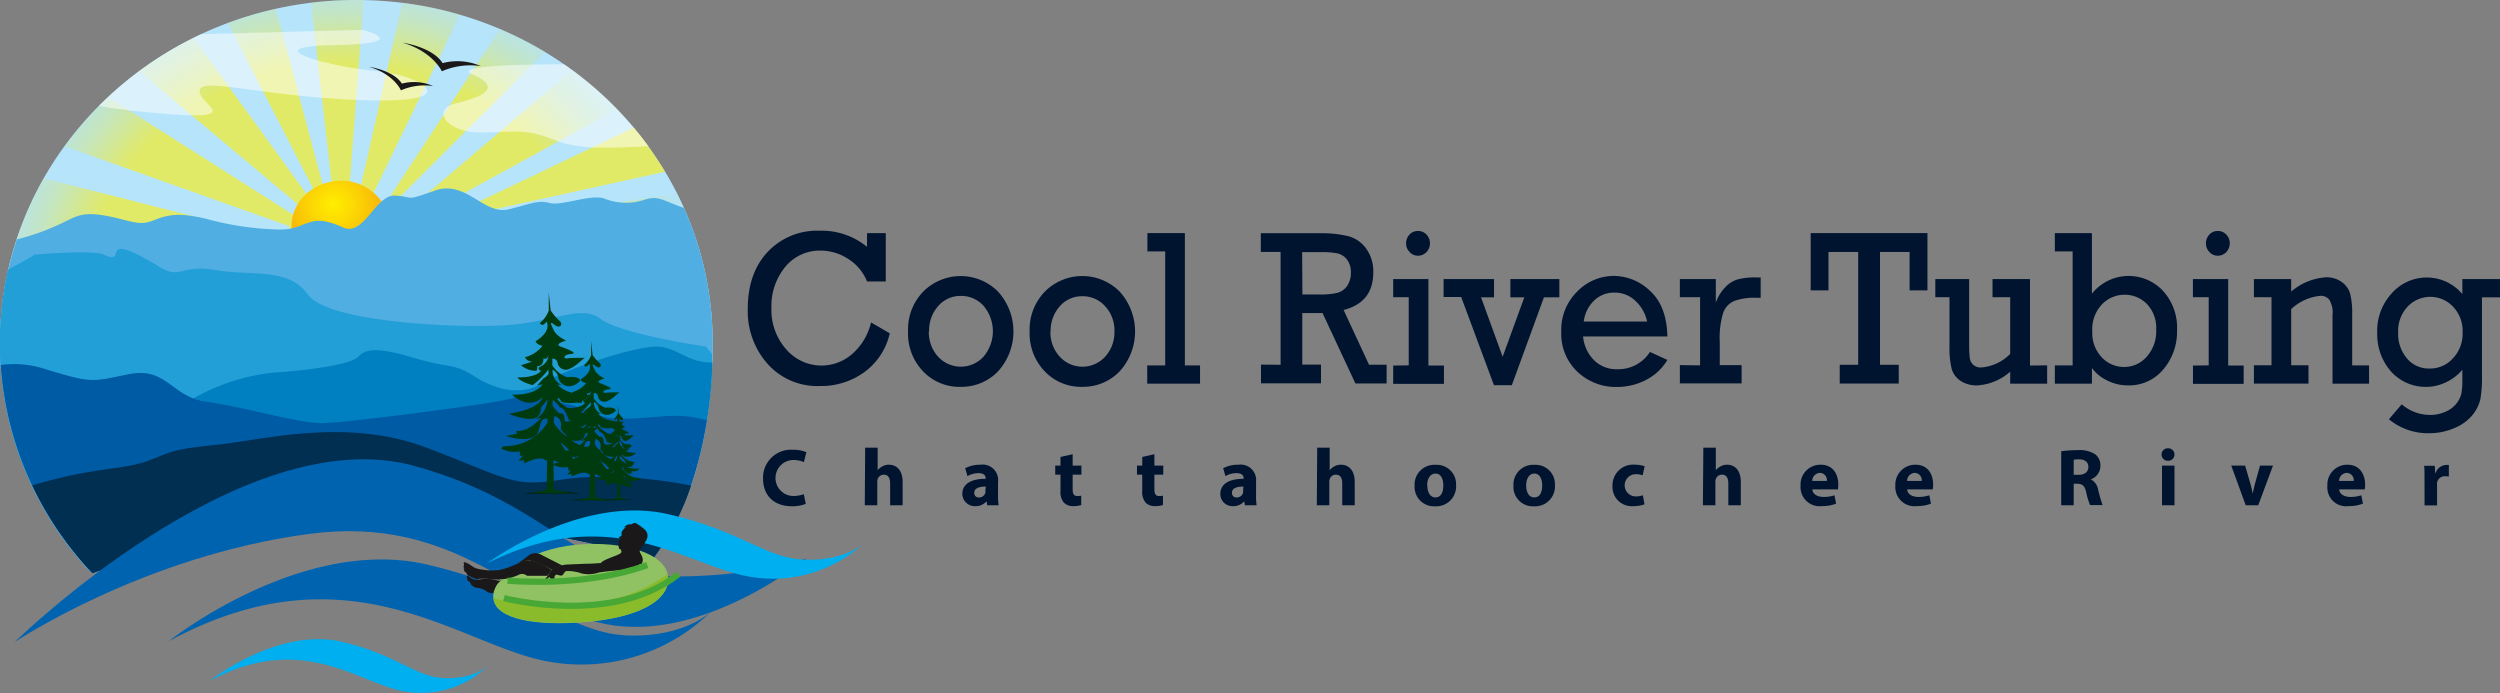 <svg id="Layer_1" data-name="Layer 1" xmlns="http://www.w3.org/2000/svg" xmlns:xlink="http://www.w3.org/1999/xlink" viewBox="0 0 400.36 110.99"><rect x="0" y="0" width="400.36" height="110.99" fill="#808080" stroke="none"/><defs><style>.cls-1,.cls-8{isolation:isolate;}.cls-2{fill:#001430;}.cls-3{fill:#b6e5fb;}.cls-4{fill:url(#radial-gradient);}.cls-5{fill:url(#radial-gradient-2);}.cls-6{fill:url(#radial-gradient-3);}.cls-7{fill:#51aee3;}.cls-8{fill:#fff;opacity:0.5;}.cls-9{fill:#239fd8;}.cls-10{fill:#0080c0;}.cls-11{fill:#005ba5;}.cls-12{fill:#002f52;}.cls-13{fill:#0063b0;}.cls-14{fill:#00aff0;}.cls-15{fill:#90c264;}.cls-16,.cls-17{fill:#1a1818;}.cls-16{stroke:#1a1818;}.cls-18{fill:#8abb2a;}.cls-19{fill:none;stroke:#48a835;stroke-miterlimit:10;}.cls-20{fill:#002300;}.cls-21{fill:#003a0f;}</style><radialGradient id="radial-gradient" cx="6.79" cy="744.72" r="3.49" gradientTransform="matrix(16.27, 0, 0, -15.14, 142.72, 11652.87)" gradientUnits="userSpaceOnUse"><stop offset="0.73" stop-color="#fe0" stop-opacity="0.59"/><stop offset="0.77" stop-color="#f8ec12" stop-opacity="0.55"/><stop offset="0.84" stop-color="#e6e844" stop-opacity="0.46"/><stop offset="0.94" stop-color="#c9e295" stop-opacity="0.3"/><stop offset="1" stop-color="#b2ded6" stop-opacity="0.17"/></radialGradient><radialGradient id="radial-gradient-2" cx="2.5" cy="764.77" r="0.57" gradientTransform="matrix(98.61, 0, 0, -91.8, -11.85, 70583.22)" xlink:href="#radial-gradient"/><radialGradient id="radial-gradient-3" cx="10.83" cy="734.53" r="2.29" gradientTransform="matrix(10.65, 0, 0, -9.91, 117.85, 7640.27)" gradientUnits="userSpaceOnUse"><stop offset="0" stop-color="#fe0"/><stop offset="0.15" stop-color="#fcd604"/><stop offset="0.47" stop-color="#f59910"/><stop offset="0.92" stop-color="#ea3923"/><stop offset="1" stop-color="#e82727"/></radialGradient></defs><g id="Group_18" data-name="Group 18"><g id="Chattahoochee_River" data-name="Chattahoochee River" class="cls-1"><g class="cls-1"><path class="cls-2" d="M308.86,409a5.72,5.72,0,0,1-2.25.38c-3,0-4.59-1.89-4.59-4.38a4.47,4.47,0,0,1,4.78-4.66,5.2,5.2,0,0,1,2.16.39l-.4,1.58a4.28,4.28,0,0,0-1.67-.33,2.88,2.88,0,0,0,0,5.76,4.88,4.88,0,0,0,1.65-.29Z" transform="translate(-179.82 -328.31)"/><path class="cls-2" d="M318.37,400h2v3.62h0a2.31,2.31,0,0,1,.78-.64,2.21,2.21,0,0,1,1-.25c1.26,0,2.22.87,2.22,2.78v3.72h-2v-3.5c0-.83-.29-1.4-1-1.4a1.06,1.06,0,0,0-1,.69,1.3,1.3,0,0,0-.06.44v3.77h-2Z" transform="translate(-179.82 -328.31)"/><path class="cls-2" d="M337.92,409.23l-.11-.64h0a2.29,2.29,0,0,1-1.82.78,2,2,0,0,1-2.06-1.95c0-1.65,1.49-2.44,3.74-2.43v-.09c0-.34-.19-.82-1.16-.82a3.61,3.61,0,0,0-1.76.48l-.36-1.27a5.19,5.19,0,0,1,2.47-.56,2.47,2.47,0,0,1,2.79,2.74v2.21a9.16,9.16,0,0,0,.1,1.55Zm-.23-3c-1,0-1.85.23-1.85,1a.71.71,0,0,0,.78.75,1.07,1.07,0,0,0,1-.73,1.22,1.22,0,0,0,0-.34Z" transform="translate(-179.82 -328.31)"/><path class="cls-2" d="M351.6,401.05v1.82H353v1.46H351.6v2.3c0,.77.18,1.12.78,1.12a2.9,2.9,0,0,0,.59-.06v1.5a4,4,0,0,1-1.29.17,2,2,0,0,1-1.48-.55,2.64,2.64,0,0,1-.55-1.88v-2.6h-.84v-1.46h.84v-1.38Z" transform="translate(-179.82 -328.31)"/><path class="cls-2" d="M364.69,401.05v1.82h1.42v1.46h-1.42v2.3c0,.77.18,1.12.78,1.12a2.9,2.9,0,0,0,.59-.06v1.5a4,4,0,0,1-1.29.17,2,2,0,0,1-1.48-.55,2.64,2.64,0,0,1-.55-1.88v-2.6h-.84v-1.46h.84v-1.38Z" transform="translate(-179.82 -328.31)"/><path class="cls-2" d="M379.19,409.23l-.12-.64h0a2.29,2.29,0,0,1-1.82.78,1.94,1.94,0,0,1-2-1.95c0-1.65,1.48-2.44,3.73-2.43v-.09c0-.34-.18-.82-1.16-.82a3.54,3.54,0,0,0-1.75.48l-.37-1.27a5.19,5.19,0,0,1,2.47-.56,2.48,2.48,0,0,1,2.8,2.74v2.21a9.33,9.33,0,0,0,.09,1.55Zm-.24-3c-1,0-1.84.23-1.84,1a.71.71,0,0,0,.78.75,1.07,1.07,0,0,0,1-.73,1.22,1.22,0,0,0,0-.34Z" transform="translate(-179.82 -328.31)"/><path class="cls-2" d="M390.76,400h2v3.62h0a2.31,2.31,0,0,1,.78-.64,2.14,2.14,0,0,1,1-.25c1.27,0,2.23.87,2.23,2.78v3.72h-2v-3.5c0-.83-.28-1.4-1-1.4a1,1,0,0,0-1,.69,1.31,1.31,0,0,0-.07.44v3.77h-2Z" transform="translate(-179.82 -328.31)"/><path class="cls-2" d="M413,406a3.18,3.18,0,0,1-3.35,3.39,3.11,3.11,0,0,1-3.29-3.27,3.17,3.17,0,0,1,3.39-3.37A3.09,3.09,0,0,1,413,406Zm-4.6.06c0,1.1.46,1.91,1.3,1.91s1.26-.76,1.26-1.91c0-1-.36-1.91-1.26-1.91S408.37,405.11,408.37,406Z" transform="translate(-179.82 -328.31)"/><path class="cls-2" d="M428.83,406a3.18,3.18,0,0,1-3.35,3.39,3.11,3.11,0,0,1-3.29-3.27,3.17,3.17,0,0,1,3.39-3.37A3.09,3.09,0,0,1,428.83,406Zm-4.6.06c0,1.1.46,1.91,1.3,1.91s1.26-.76,1.26-1.91c0-1-.36-1.91-1.26-1.91S424.23,405.11,424.23,406Z" transform="translate(-179.82 -328.31)"/><path class="cls-2" d="M443.18,409.07a4.69,4.69,0,0,1-1.76.29,3.08,3.08,0,0,1-3.37-3.25,3.31,3.31,0,0,1,3.64-3.38,4.51,4.51,0,0,1,1.51.25l-.32,1.46a2.75,2.75,0,0,0-1.1-.19,1.78,1.78,0,0,0,0,3.56,3.2,3.2,0,0,0,1.13-.19Z" transform="translate(-179.82 -328.31)"/><path class="cls-2" d="M452.6,400h2v3.62h0a2.31,2.31,0,0,1,.78-.64,2.15,2.15,0,0,1,1-.25c1.26,0,2.22.87,2.22,2.78v3.72h-2v-3.5c0-.83-.28-1.4-1-1.4a1,1,0,0,0-1,.69,1.1,1.1,0,0,0-.07.44v3.77h-2Z" transform="translate(-179.82 -328.31)"/><path class="cls-2" d="M470.05,406.68c.07.82.88,1.21,1.8,1.21a5.51,5.51,0,0,0,1.75-.26l.26,1.34a6.26,6.26,0,0,1-2.3.39,3.05,3.05,0,0,1-3.39-3.24,3.18,3.18,0,0,1,3.21-3.39c2.06,0,2.83,1.6,2.83,3.17a4.36,4.36,0,0,1-.06.78Zm2.33-1.35a1.15,1.15,0,0,0-1.12-1.29,1.29,1.29,0,0,0-1.22,1.29Z" transform="translate(-179.82 -328.31)"/><path class="cls-2" d="M485.24,406.68c.06.82.87,1.21,1.79,1.21a5.62,5.62,0,0,0,1.76-.26l.26,1.34a6.26,6.26,0,0,1-2.3.39,3.06,3.06,0,0,1-3.4-3.24,3.19,3.19,0,0,1,3.22-3.39c2.05,0,2.83,1.6,2.83,3.17a4.14,4.14,0,0,1-.07.78Zm2.33-1.35a1.15,1.15,0,0,0-1.12-1.29,1.29,1.29,0,0,0-1.22,1.29Z" transform="translate(-179.82 -328.31)"/><path class="cls-2" d="M509.91,400.58a18.07,18.07,0,0,1,2.64-.18,4.53,4.53,0,0,1,2.84.69,2.23,2.23,0,0,1,.8,1.83,2.32,2.32,0,0,1-1.54,2.16v0a2.24,2.24,0,0,1,1.17,1.64,25.44,25.44,0,0,0,.71,2.47h-2a11.28,11.28,0,0,1-.61-2c-.23-1.09-.61-1.39-1.42-1.41h-.59v3.45h-2Zm2,3.77h.78c1,0,1.57-.49,1.57-1.26s-.55-1.21-1.46-1.22a4.33,4.33,0,0,0-.89.07Z" transform="translate(-179.82 -328.31)"/><path class="cls-2" d="M528.05,401.1a1,1,0,0,1-1.07,1,1,1,0,1,1,0-2A1,1,0,0,1,528.05,401.1Zm-2,8.13v-6.36h2v6.36Z" transform="translate(-179.82 -328.31)"/><path class="cls-2" d="M539.36,402.87l.86,2.95c.15.54.27,1,.36,1.55h0c.1-.52.21-1,.35-1.55l.82-2.95h2.08l-2.37,6.36h-2l-2.32-6.36Z" transform="translate(-179.82 -328.31)"/><path class="cls-2" d="M554.42,406.68c.07.82.88,1.21,1.8,1.21a5.55,5.55,0,0,0,1.75-.26l.26,1.34a6.26,6.26,0,0,1-2.3.39,3,3,0,0,1-3.39-3.24,3.18,3.18,0,0,1,3.21-3.39c2,0,2.83,1.6,2.83,3.17a4.36,4.36,0,0,1-.06.78Zm2.33-1.35a1.15,1.15,0,0,0-1.12-1.29,1.29,1.29,0,0,0-1.22,1.29Z" transform="translate(-179.82 -328.31)"/><path class="cls-2" d="M568.09,405c0-.93,0-1.54-.05-2.09h1.7l.06,1.17h.06a1.86,1.86,0,0,1,1.71-1.31,2.75,2.75,0,0,1,.42,0v1.86a3.56,3.56,0,0,0-.54-.05,1.27,1.27,0,0,0-1.35,1,3,3,0,0,0,0,.44v3.23h-2Z" transform="translate(-179.82 -328.31)"/></g></g><g id="Group_17" data-name="Group 17"><path id="Path_16" data-name="Path 16" class="cls-2" d="M319.31,379.94l3,1.75a10.56,10.56,0,0,1-4.09,6.23,11.79,11.79,0,0,1-7.07,2.21,10.69,10.69,0,0,1-8.41-3.55,12.73,12.73,0,0,1-3.17-8.79q0-5.73,3.18-9.13a10.85,10.85,0,0,1,8.31-3.4,11.43,11.43,0,0,1,7.61,2.58v-2.2h3v7.75h-3a7.56,7.56,0,0,0-3.07-3.65,8.1,8.1,0,0,0-4.36-1.3,7.13,7.13,0,0,0-5.66,2.6,9.86,9.86,0,0,0-2.22,6.57,9.52,9.52,0,0,0,2.38,6.66,7.45,7.45,0,0,0,10.48.79A9.55,9.55,0,0,0,319.31,379.94Z" transform="translate(-179.82 -328.31)"/><path id="Path_17" data-name="Path 17" class="cls-2" d="M325.24,381.36a8.68,8.68,0,0,1,2.45-6.37,8.45,8.45,0,0,1,11.94,0,9.49,9.49,0,0,1,0,12.81,8.1,8.1,0,0,1-6,2.46,8,8,0,0,1-6-2.5A8.73,8.73,0,0,1,325.24,381.36Zm3.33,0a5.79,5.79,0,0,0,1.48,4.07,4.94,4.94,0,0,0,7,.28,2.76,2.76,0,0,0,.29-.3,6.29,6.29,0,0,0,0-8.11,4.8,4.8,0,0,0-3.62-1.6,4.7,4.7,0,0,0-3.66,1.63,5.87,5.87,0,0,0-1.45,4Z" transform="translate(-179.82 -328.31)"/><path id="Path_18" data-name="Path 18" class="cls-2" d="M344.71,381.36a8.69,8.69,0,0,1,2.46-6.37,8.44,8.44,0,0,1,11.94,0,9.5,9.5,0,0,1,0,12.81,8.14,8.14,0,0,1-6,2.46,8,8,0,0,1-6-2.5A8.77,8.77,0,0,1,344.71,381.36Zm3.33,0a5.76,5.76,0,0,0,1.49,4.07,4.93,4.93,0,0,0,7,.28,2.76,2.76,0,0,0,.29-.3,5.75,5.75,0,0,0,1.47-4,5.67,5.67,0,0,0-1.49-4.06,4.8,4.8,0,0,0-3.62-1.6,4.7,4.7,0,0,0-3.66,1.63,5.87,5.87,0,0,0-1.45,4Z" transform="translate(-179.82 -328.31)"/><path id="Path_19" data-name="Path 19" class="cls-2" d="M366.42,386.83V368.57h-2.85v-2.93h6v21.19H372v2.92h-8.46v-2.92Z" transform="translate(-179.82 -328.31)"/><path id="Path_20" data-name="Path 20" class="cls-2" d="M384.9,386.73V368.66h-3.17v-3h9.37a18.35,18.35,0,0,1,4.67.48,5.19,5.19,0,0,1,2.85,2,6.23,6.23,0,0,1,1.12,3.81q0,4.79-4.75,6l4.07,8.77h2.82v3h-5l-5.26-11.27h-3.25v8.25h3v3h-9.61v-3Zm3.49-11.26h2.72a11.87,11.87,0,0,0,2.91-.27,2.82,2.82,0,0,0,1.53-1.09,3.63,3.63,0,0,0,.6-2.21,3.23,3.23,0,0,0-.6-2,2.66,2.66,0,0,0-1.49-1,12.29,12.29,0,0,0-2.71-.21h-3Z" transform="translate(-179.82 -328.31)"/><path id="Path_21" data-name="Path 21" class="cls-2" d="M405.42,386.82V375.9h-2.49V373h5.64v13.85h2.49v2.93h-8.13v-2.93ZM405,367.27a2,2,0,0,1,.54-1.39,1.78,1.78,0,0,1,1.37-.58,1.81,1.81,0,0,1,1.35.57,2,2,0,0,1,.56,1.4,2,2,0,0,1-.56,1.41,1.86,1.86,0,0,1-1.35.58,1.75,1.75,0,0,1-1.35-.59A1.93,1.93,0,0,1,405,367.27Z" transform="translate(-179.82 -328.31)"/><path id="Path_22" data-name="Path 22" class="cls-2" d="M419.07,390l-5.25-14.13H411V373h8.08v2.93H417l3.46,9.51,3.47-9.51h-2.23V373h7.84v2.93h-2.47L421.93,390Z" transform="translate(-179.82 -328.31)"/><path id="Path_23" data-name="Path 23" class="cls-2" d="M446.84,382.19h-13.5A6.15,6.15,0,0,0,435.1,386a5.07,5.07,0,0,0,3.73,1.44,6,6,0,0,0,5.22-2.77l2.79,1.28a8.53,8.53,0,0,1-3.54,3.27,10.19,10.19,0,0,1-4.54,1.06,8.93,8.93,0,0,1-6.29-2.4,8.34,8.34,0,0,1-2.62-6.47A8.56,8.56,0,0,1,432.4,375a8.17,8.17,0,0,1,5.85-2.5,8.41,8.41,0,0,1,5.86,2.44Q446.74,377.37,446.84,382.19Zm-3.25-2.39a6.12,6.12,0,0,0-1.76-3.2,4.75,4.75,0,0,0-3.5-1.43,4.52,4.52,0,0,0-3.24,1.29,5.59,5.59,0,0,0-1.64,3.34Z" transform="translate(-179.82 -328.31)"/><path id="Path_24" data-name="Path 24" class="cls-2" d="M452.08,386.82V375.9h-3.24V373h5.76v3.78a6.73,6.73,0,0,1,1.48-2.44,4.48,4.48,0,0,1,2-1.28,10.28,10.28,0,0,1,2.87-.32h.83V376h-.63a9.7,9.7,0,0,0-3.59.5,3.29,3.29,0,0,0-1.76,1.83,13.68,13.68,0,0,0-.57,4.76v3.69h3.5v2.93h-9.89v-2.93Z" transform="translate(-179.82 -328.31)"/><path id="Path_25" data-name="Path 25" class="cls-2" d="M477.4,386.73V368.66h-4.76v6.15h-2.85v-9.17h18.7v9.17h-2.86v-6.15h-4.74v18.07h3v3h-9.45v-3Z" transform="translate(-179.82 -328.31)"/><path id="Path_26" data-name="Path 26" class="cls-2" d="M507.66,386.82v2.93h-5.92v-1.92a8.71,8.71,0,0,1-5.3,2.2,4.65,4.65,0,0,1-2.67-.74,3.47,3.47,0,0,1-1.4-1.9,14.52,14.52,0,0,1-.35-3.77V375.9h-2.27V373h5.42V383.2a20.74,20.74,0,0,0,.1,2.49,1.75,1.75,0,0,0,.58,1.06,1.79,1.79,0,0,0,1.22.41,7.32,7.32,0,0,0,4.67-2.17V375.9h-2.83V373h6v13.85Z" transform="translate(-179.82 -328.31)"/><path id="Path_27" data-name="Path 27" class="cls-2" d="M508.89,389.75v-2.92h2.85V368.57h-2.85v-2.93h5.94v9.7a7.52,7.52,0,0,1,10.57-1.2,7.2,7.2,0,0,1,.81.75,8.73,8.73,0,0,1,2.25,6.28,9.3,9.3,0,0,1-2.2,6.3,7.12,7.12,0,0,1-5.63,2.56,7.37,7.37,0,0,1-3.52-.87,6.32,6.32,0,0,1-2.28-1.92v2.51Zm6-8.35a5.61,5.61,0,0,0,1.53,4.15,4.89,4.89,0,0,0,3.54,1.53,4.79,4.79,0,0,0,3.63-1.63,6.09,6.09,0,0,0,1.53-4.36,5.5,5.5,0,0,0-1.51-4.12,4.94,4.94,0,0,0-3.57-1.46,5,5,0,0,0-3.57,1.51,5.78,5.78,0,0,0-1.58,4.38Z" transform="translate(-179.82 -328.31)"/><path id="Path_28" data-name="Path 28" class="cls-2" d="M533.53,386.82V375.9H531V373h5.65v13.85h2.48v2.93h-8.12v-2.93Zm-.44-19.55a2,2,0,0,1,.54-1.39,1.78,1.78,0,0,1,1.37-.58,1.81,1.81,0,0,1,1.34.57,1.93,1.93,0,0,1,.56,1.4,2,2,0,0,1-.56,1.41,1.8,1.8,0,0,1-1.34.58,1.77,1.77,0,0,1-1.36-.59A2,2,0,0,1,533.09,367.27Z" transform="translate(-179.82 -328.31)"/><path id="Path_29" data-name="Path 29" class="cls-2" d="M546.74,373v2a9.56,9.56,0,0,1,5.54-2.28,4.09,4.09,0,0,1,2.58.77,3.44,3.44,0,0,1,1.33,1.89,12.75,12.75,0,0,1,.32,3.26v8.19h2.7v2.92h-5.85v-11a3.89,3.89,0,0,0-.55-2.49,1.75,1.75,0,0,0-1.34-.58,7.93,7.93,0,0,0-4.73,2.13v9h2.77v2.93h-8.74v-2.93h2.82V375.9h-2.82V373Z" transform="translate(-179.82 -328.31)"/><path id="Path_30" data-name="Path 30" class="cls-2" d="M580.18,373v2.93h-2.89v12.5a20.44,20.44,0,0,1-.24,3.75,6.37,6.37,0,0,1-1.2,2.5,7.23,7.23,0,0,1-2.87,2.14,10.22,10.22,0,0,1-4.26.87,9.8,9.8,0,0,1-6.33-2.24l2.05-2.39a7,7,0,0,0,4.55,1.7,5.92,5.92,0,0,0,2.52-.54,4.43,4.43,0,0,0,1.73-1.33,4.29,4.29,0,0,0,.74-1.48,11.72,11.72,0,0,0,.17-2.37v-1.52a7.58,7.58,0,0,1-2.34,1.87,7.49,7.49,0,0,1-9.11-1.62,9,9,0,0,1-2.18-6.13,8.87,8.87,0,0,1,2.4-6.44,7.46,7.46,0,0,1,11.23.2V373Zm-16.31,8.56a6.06,6.06,0,0,0,1.42,4.16,4.57,4.57,0,0,0,3.62,1.61,4.91,4.91,0,0,0,3.72-1.62,5.73,5.73,0,0,0,1.56-4.17,5.61,5.61,0,0,0-1.56-4.15,5,5,0,0,0-7-.22l-.21.21A5.67,5.67,0,0,0,563.87,381.53Z" transform="translate(-179.82 -328.31)"/></g></g><g id="Group_26" data-name="Group 26"><path id="Path_32" data-name="Path 32" class="cls-3" d="M246.82,411.69c12.8,0,26.52,3.4,37.7,5.89,6.87-9.07,9.43-22.26,9.43-34.34,0-30.33-25.55-54.93-57.07-54.93s-57.06,24.6-57.06,54.93a53.65,53.65,0,0,0,14.77,36.87C209.69,414.78,227.6,411.69,246.82,411.69Z" transform="translate(-179.82 -328.31)"/><g id="Group_19" data-name="Group 19"><path id="Path_33" data-name="Path 33" class="cls-4" d="M249.6,363.89l36.72-8.08a55.48,55.48,0,0,0-5-7.06Z" transform="translate(-179.82 -328.31)"/><path id="Path_34" data-name="Path 34" class="cls-5" d="M248.83,365.68v-1.41l-4.34,2.07L244,364.8l34.63-19a55.61,55.61,0,0,0-7.18-6.27l-27.6,23.54-1.07-2.16,24.33-24.27a57.72,57.72,0,0,0-7.22-3.69l-18.67,28.45-1.82-1.68,14.08-29.07a59.17,59.17,0,0,0-9.24-1.9l-6.74,29.84-1.72-.3,2.29-30-1.2,0a60.54,60.54,0,0,0-7.24.46l3.4,29.7h-1.37L224,329.75a58.52,58.52,0,0,0-7.66,2.27l13.84,26.92-.92.92L210.82,334.4a57.47,57.47,0,0,0-8.71,5.32l26.22,22L227.26,363l-30.08-19.11a55.28,55.28,0,0,0-7,7.85l36,12.8v2.32l-39.35-10a53.3,53.3,0,0,0,7.76,63.26c15.09-5.33,33-8.42,52.23-8.42,12.8,0,26.51,3.4,37.7,5.89,6.86-9.07,9.42-22.26,9.42-34.34a52.93,52.93,0,0,0-5.71-24Z" transform="translate(-179.82 -328.31)"/></g><g id="Group_20" data-name="Group 20"><path id="Path_35" data-name="Path 35" class="cls-6" d="M230.13,364.8l8.39,2.36,3.18-.6s1.06-.65,1.06-.7c-.15-4.85-3.83-8.61-8.24-8.61s-8,3.24-8,7.23a6.78,6.78,0,0,0,.05.77Z" transform="translate(-179.82 -328.31)"/></g><path id="Path_36" data-name="Path 36" class="cls-7" d="M194.6,420.11c15.09-5.33,33-8.42,52.23-8.42,12.8,0,26.51,3.4,37.7,5.89,6.86-9.07,9.42-22.26,9.42-34.34a52.74,52.74,0,0,0-4.62-21.67l-.11,0c-3.42-1.23-4-2-6.32-1.23a9.28,9.28,0,0,1-6.32-.24c-2.11-.74-6.85,1.22-8.69.73s-2.64,0-6.59,1-6.83-4.77-11.83-3-3.18,1-6.35.8-5,6.62-8.35,5.11c-5.64-2.59-5.6.33-10.08.33a47.92,47.92,0,0,1-11.85-1.72c-4.22-1-6.06-.73-8.43.25s-3.69,0-7.64-.74-5,.25-7.11,1.22a37.2,37.2,0,0,1-7.15,2.57,53.32,53.32,0,0,0,12.09,53.57Z" transform="translate(-179.82 -328.31)"/><path id="Path_37" data-name="Path 37" class="cls-8" d="M240.23,339.71c-6.32-.49-20.54-3.92-7.11-4.17s4.74-2.45,4.74-2.45l-25.81.69a57.34,57.34,0,0,0-16.39,11.49c1.78.32,3.74.6,5.85.82,19.23,2,10.28-.74,10.28-3.19s10.27,1,26.86,1.47S246.56,340.2,240.23,339.71Z" transform="translate(-179.82 -328.31)"/><path id="Path_38" data-name="Path 38" class="cls-9" d="M292.89,383.81s-13.7-2-16.86-4.42-7.38.5-15.28,1-28.45-.48-31.61-4.9-9-2.94-14.76-3.92-5.59,1.55-8.95-.49c-10.54-6.37-4.75,0-9-2-1.72-.8-11.06,0-11.06,0s-1.87,1.16-4.27,2.4a53.16,53.16,0,0,0,8.35,42.32l7.51.88,8.93,2a164.88,164.88,0,0,1,40.9-5c2.25,0,4.53.11,6.82.3,3.13-.91,7.47-2,8.68-3.17,1.58-1.47,11.06-3.43,11.06-3.43l13.18-1,5-2.07a73.88,73.88,0,0,0,2.33-17.25Z" transform="translate(-179.82 -328.31)"/><path id="Path_39" data-name="Path 39" class="cls-10" d="M289.4,408.92a66.65,66.65,0,0,0,4.5-22.57c-3.72.15-5.52-2.32-8.63-2.52-3.95-.24-16.07,4.17-18.7,5.89s-6.59,1.47-10.53-1-3.69-1.23-10.28-3.19-7.64-1-8.69,0-6.58,2-13.43,2.45a32.54,32.54,0,0,0-12.9,4.17l16.59,18.14,13.42,1.49q3-.1,6.08-.11a99.4,99.4,0,0,1,14.1,1.13Z" transform="translate(-179.82 -328.31)"/><path id="Path_40" data-name="Path 40" class="cls-11" d="M194.6,420.11c15.09-5.33,33-8.42,52.23-8.42,12.8,0,26.51,3.4,37.7,5.89,4.55-6,7.21-13.85,8.48-22l-.1,0c-4.74-1.22-6.32-.49-12.12-.25s-5-1.22-10.8-2.45-6.32-1.22-9.48-.49-25.55,3.68-29.23,3.68-12.91-2.7-18.44-3.43-6.32-5.64-12.38-4.41-5.8,1.47-13.17-.74a16.05,16.05,0,0,0-7.34-.73A53.64,53.64,0,0,0,194.6,420.11Z" transform="translate(-179.82 -328.31)"/><path id="Path_41" data-name="Path 41" class="cls-12" d="M185,406.05a54.86,54.86,0,0,0,9.63,14.06c15.09-5.33,33-8.42,52.23-8.42,12.8,0,26.51,3.4,37.7,5.89a41.3,41.3,0,0,0,5.93-11.5c-6.26-1.3-14.83-1.91-21-.92-7.64,1.22-8.43-.25-21.34-5.15s-26.34-1.22-33.45-.49-7.11,1-10.8,2.45-7.9,1.23-14.75,2.94C186.87,405.48,185.67,405.83,185,406.05Z" transform="translate(-179.82 -328.31)"/><path id="Path_42" data-name="Path 42" class="cls-13" d="M182.16,431.14s36.35-35.69,63.85-28.26c21.33,5.78,26.67,17.53,40.53,17.74S309,417.73,309,417.73s-16.54,13.61-32.19,10.52c-14-2.77-23.78-17.58-47.47-14.44C202.72,417.33,182.16,431.14,182.16,431.14Z" transform="translate(-179.82 -328.31)"/><path id="Path_43" data-name="Path 43" class="cls-13" d="M206.85,431s21.28-17,41.46-12.26c17.53,4.13,23,11.19,32.47,11.35,9.14.15,13.08-4,13.08-4a29.69,29.69,0,0,1-26.48,8.12C253.35,431.59,235.69,415.36,206.85,431Z" transform="translate(-179.82 -328.31)"/><path id="Path_44" data-name="Path 44" class="cls-14" d="M257.74,418.58s14.75-11,28.75-8c12.16,2.69,15.92,7.26,22.51,7.37,6.34.1,9.08-2.59,9.08-2.59a21.44,21.44,0,0,1-18.37,5.27C290,419,277.74,408.43,257.74,418.58Z" transform="translate(-179.82 -328.31)"/><path id="Path_45" data-name="Path 45" class="cls-14" d="M213.35,437.39s10.92-8.73,21.26-6.29c9,2.12,11.77,5.74,16.64,5.82,4.69.08,6.71-2,6.71-2A15.27,15.27,0,0,1,244.39,439C237.19,437.69,228.15,429.38,213.35,437.39Z" transform="translate(-179.82 -328.31)"/><g id="Group_21" data-name="Group 21"><path id="Path_46" data-name="Path 46" class="cls-15" d="M286.83,421.15c-.14,3.44-4.82,6.1-13.53,6.8-7.72.61-14.14-.43-14.48-3.86s5.56-7.83,13.27-8.54S287,417,286.83,421.15Z" transform="translate(-179.82 -328.31)"/><path id="Path_47" data-name="Path 47" class="cls-16" d="M279.82,412.69" transform="translate(-179.82 -328.31)"/><path id="Path_48" data-name="Path 48" class="cls-17" d="M276.07,418.47c.18-.45,2.18-1.05,2.85-1.39s.35-.52.35-.68-.37-.16-.35-.37-.07-.29-.08-.47.11-.11.06-.34,0-.19.1-.38.1-.12,0-.36,0-.2.2-.26.16-.22.16-.58.77-1,.77-1l-.42.15s.48-.56,1-.51.53-.5,1.16-.05a8.86,8.86,0,0,1,1.16.85,1.34,1.34,0,0,1,.31,1.7c-.44.87-1.12,1.46-1.07,1.83s.6.84.46,1.6-.46.14-.55.61.05.57-.65.61-4.86.36-5.86.58a5.12,5.12,0,0,1-2.69.14,6.32,6.32,0,0,0-2.51-.38c-.38.2-.35.55-.64.68s-.69-.14-.92-.1c0,0-.13-.08-.32.4,0,0,.17.45-.16.39s-.2.26-.35,0-.28-.44-.28-.44-.43.49-.6.39.45-.56.48-.77a2,2,0,0,1,.6-.77,3.11,3.11,0,0,1,.83-.43,4.39,4.39,0,0,1,1.38-.4l3.12-.13C274.29,418.62,276.07,418.47,276.07,418.47Z" transform="translate(-179.82 -328.31)"/><path id="Path_49" data-name="Path 49" class="cls-17" d="M262.41,418.71a14.77,14.77,0,0,0,1.95-1.36,1.82,1.82,0,0,1,2.06-.24l3.5,1.79a5.11,5.11,0,0,0-1.59.73s-2.93-1.67-4-1.57A5.48,5.48,0,0,0,262.41,418.71Z" transform="translate(-179.82 -328.31)"/><path id="Path_50" data-name="Path 50" class="cls-17" d="M256.19,421.08s-1.53-.52-1.6-.8-.13-.29-.28-.37-.18-.37-.18-.37-.13-.19,0-.19-.2-.33-.07-.36,0-.3.07-.3-.34-.57.41-.24,1.07.81,1.82.95a9.65,9.65,0,0,0,3.59.17,16,16,0,0,0,3-1.12c.42-.22,1.57-1.25,5.28,1.18a3,3,0,0,0-.69.89l-3.33,0a1.17,1.17,0,0,0-1.41-.11,8.28,8.28,0,0,1-4.37.63C256.34,420.88,256.19,421.08,256.19,421.08Z" transform="translate(-179.82 -328.31)"/><path id="Path_51" data-name="Path 51" class="cls-17" d="M258.82,423.29a1.5,1.5,0,0,1-1.15-.34,2.87,2.87,0,0,0-1.53-.5c-.33-.06-.93-.43-1-.77s-.53-.28-.49-.58-.37-.91.4-.37a1.62,1.62,0,0,0,1.51.39,6.54,6.54,0,0,1,2.57.06,1.63,1.63,0,0,0,1.28,0S259.4,421.25,258.82,423.29Z" transform="translate(-179.82 -328.31)"/><path id="Path_52" data-name="Path 52" class="cls-18" d="M273.34,425c-9.57.82-11.77-.22-14.49-.93.26,3.52,7.23,4.37,14.45,3.85,7.91-.57,14.23-3.17,13.45-7.63C284.86,421.33,281.34,424.34,273.34,425Z" transform="translate(-179.82 -328.31)"/><path id="Path_53" data-name="Path 53" class="cls-19" d="M261.1,421.3s12.27,1.18,22.38-2.5" transform="translate(-179.82 -328.31)"/></g><path id="Path_54" data-name="Path 54" class="cls-8" d="M270.16,338.61c-8.35,0-17.64.32-14.71,1.59,5.08,2.21,1.43,3.68-2.63,4.66s-1.43,4.66,3.85,4.66,7.11-.74,12,1.22c4.31,1.73,9.72,1.17,15,1h0A56.35,56.35,0,0,0,270.16,338.61Z" transform="translate(-179.82 -328.31)"/><g id="Group_22" data-name="Group 22"><path id="Path_55" data-name="Path 55" class="cls-17" d="M244.27,335.14s4.78.66,6.43,3.28a9.3,9.3,0,0,1,6.13.48,11.35,11.35,0,0,0-6.25.83S249.17,336.57,244.27,335.14Z" transform="translate(-179.82 -328.31)"/><path id="Path_56" data-name="Path 56" class="cls-17" d="M238.88,339s3.94.54,5.3,2.7a7.63,7.63,0,0,1,5,.39,9.39,9.39,0,0,0-5.15.69S242.92,340.17,238.88,339Z" transform="translate(-179.82 -328.31)"/></g><path id="Path_57" data-name="Path 57" class="cls-19" d="M260.52,424.09s17.43,4.55,27.93-3.82" transform="translate(-179.82 -328.31)"/><g id="Group_23" data-name="Group 23"><path id="Path_58" data-name="Path 58" class="cls-20" d="M263.58,407.36H273l-5.11-.55Z" transform="translate(-179.82 -328.31)"/><path id="Path_59" data-name="Path 59" class="cls-21" d="M269.54,399.12a12.34,12.34,0,0,1,2.49,2.61s.05-.84.74,0c0,0-.47-1,3.39-1.19a3.44,3.44,0,0,0-2.38-.68c-1.59.05-5-2.81-5.29-4l.1-.89s1.43.15,1,2a3.32,3.32,0,0,0,2.43,1.63c.7,0,.66-.2.5-.34l.19-.6s2,.44,2.75-.84c0,0-4.08.3-5.19-1.08,0,0,0-1.58-.79-1.19a4.69,4.69,0,0,1-1.17-1.26v-.77a.27.27,0,0,1,.07-.08,3.2,3.2,0,0,1,1.16,1.18s.58-.35,1.38,2a4.12,4.12,0,0,0,2.12.2s-.38-.44.68-.4c0,0-1.16-.39.21-.54,0,0-.31-.45-1.48-.59a5.77,5.77,0,0,1-3.33-2s.05-.69.63.39c0,0,2.86.84,4.66-1.13,0,0-4,.11-5.26-1.66l.67.1a2.52,2.52,0,0,1-1.51-2.46,1.77,1.77,0,0,1,.95,1.28c.07.85,1.62,2.3,3.49.49,0,0,0-.82-2.12-.59a4.69,4.69,0,0,1-2.36-1.9l0-.07v-1a.81.81,0,0,1,.83.61,1.34,1.34,0,0,0,1.5,1.16,1.2,1.2,0,0,0,.51-.18c1.16-.49,2.12-1.7,2.43-1.7a23.24,23.24,0,0,0-2.89.06c-.64.13-.67-.59.63-.69s-.77-.85-1.72-1.21.63-.89.88-.89-1.41-.62-1.9-1.64-.82-1.64.1-.92,1.41-.17.75-.69A7.62,7.62,0,0,1,268,378l-.3-2.81v2.85a4.65,4.65,0,0,1-1.42,2s.37.79,1.05-.24c0,0,1,1.47-1.74,3.15,0,0,.1.54,1.11.74a5.18,5.18,0,0,1-2.8,1.82,1.18,1.18,0,0,0,1.22.69l-1.86.59a3.4,3.4,0,0,0,2.28.89s.37.24.32-.74c0,0,1,.15,1-1.28,0,0,.48.44.8-.44a2.18,2.18,0,0,1-1.49,1.87s-.31.39.27.59c0,0-.48,1.08-3.76,1.08,0,0,.42.69,2.44,1.23a14,14,0,0,0,2.54-2.51l0,.05v.67a2.25,2.25,0,0,1-.82.71l-1,1.13.85-.2s-.75,1.73-4.87,1.68c0,0,2.48,2.56,4.87.44,0,0-.22,1.82-5.4,2.61a11.9,11.9,0,0,0,3.12.84c1.06,0,2-.2,2.06-1.82l1-1.29a3.61,3.61,0,0,1-2,3.16l1-.25s-1.8,2.27-4,2.12l.16.39a13.76,13.76,0,0,1-1.8.4s5,1.82,5.4-1.38c0,0,.23-1.78,1.26-1.31V396a7.93,7.93,0,0,1-7,3.75l-.42.4a4.62,4.62,0,0,0,3,.44l0,.74.53-.1-.74.89.84-.1.11.49s2.65-1.43,3.44-.4a1.7,1.7,0,0,1,.19-.19l-.08,4.68-.28.2-2.05.43,6.24.1-2.67-.61-.08,0-.06-4.78.11.1s3.23,1.83,4.45.69A9.34,9.34,0,0,1,269.54,399.12Z" transform="translate(-179.82 -328.31)"/></g><g id="Group_24" data-name="Group 24"><path id="Path_60" data-name="Path 60" class="cls-20" d="M271.17,408.43h7.41l-4-.44Z" transform="translate(-179.82 -328.31)"/><path id="Path_61" data-name="Path 61" class="cls-21" d="M275.88,401.91a10.17,10.17,0,0,1,2,2.06s0-.66.58,0c0,0-.38-.81,2.68-.93a2.7,2.7,0,0,0-1.88-.55c-1.26,0-4-2.22-4.19-3.16l.08-.7s1.13.12.8,1.57a2.61,2.61,0,0,0,1.93,1.28c.55,0,.52-.16.4-.27l.15-.47s1.55.35,2.18-.66c0,0-3.23.23-4.11-.86,0,0,0-1.25-.63-.94a3.86,3.86,0,0,1-.93-1v-.61a.15.15,0,0,1,.05-.06,2.42,2.42,0,0,1,.92.93s.47-.27,1.09,1.56a3.22,3.22,0,0,0,1.68.16s-.29-.36.54-.32c0,0-.92-.31.17-.42,0,0-.25-.35-1.17-.47a4.56,4.56,0,0,1-2.64-1.6s0-.55.5.31a3.82,3.82,0,0,0,3.68-.9s-3.18.09-4.16-1.31l.53.07a2,2,0,0,1-1.2-1.94,1.39,1.39,0,0,1,.76,1c.05.68,1.28,1.82,2.76.39,0,0,0-.65-1.67-.47a3.63,3.63,0,0,1-1.87-1.51s0,0,0-.05v-.8a.64.64,0,0,1,.65.49,1.05,1.05,0,0,0,1.19.91.94.94,0,0,0,.4-.13c.92-.39,1.68-1.35,1.93-1.35a17.51,17.51,0,0,0-2.29.05c-.5.1-.53-.47.5-.55s-.62-.68-1.37-1,.5-.7.7-.7-1.12-.5-1.51-1.3-.64-1.3.08-.73,1.12-.13.59-.55a6.5,6.5,0,0,1-1.06-1.22l-.24-2.21v2.26a3.74,3.74,0,0,1-1.13,1.56s.29.62.83-.2c0,0,.76,1.17-1.38,2.5,0,0,.09.43.88.59a4.1,4.1,0,0,1-2.22,1.44.93.93,0,0,0,1,.55l-1.46.47a2.66,2.66,0,0,0,1.8.7s.29.19.25-.59c0,0,.8.12.8-1,0,0,.38.35.63-.35a1.73,1.73,0,0,1-1.17,1.48s-.26.31.2.47c0,0-.37.85-3,.85,0,0,.34.55,1.93,1a10.82,10.82,0,0,0,2-2l0,0v.53a1.75,1.75,0,0,1-.65.56l-.76.9.68-.16s-.59,1.37-3.86,1.33c0,0,2,2,3.86.35,0,0-.17,1.44-4.28,2.07a9.6,9.6,0,0,0,2.47.66c.84,0,1.6-.16,1.64-1.44l.75-1a2.83,2.83,0,0,1-1.59,2.5l.8-.2s-1.42,1.8-3.14,1.68l.12.32a11.19,11.19,0,0,1-1.42.3s4,1.45,4.27-1.08c0,0,.19-1.41,1-1v.44a6.28,6.28,0,0,1-5.56,3l-.34.31a3.66,3.66,0,0,0,2.39.35l0,.59.41-.08-.58.7.67-.08.08.39s2.1-1.12,2.73-.31a.71.71,0,0,1,.15-.15l-.07,3.7-.22.16-1.63.35,5,.07-2.12-.48-.06,0-.05-3.79a.24.24,0,0,1,.09.08s2.56,1.45,3.52.55A7.47,7.47,0,0,1,275.88,401.91Z" transform="translate(-179.82 -328.31)"/></g><g id="Group_25" data-name="Group 25"><path id="Path_62" data-name="Path 62" class="cls-20" d="M277,408.35h4.09l-2.23-.27Z" transform="translate(-179.82 -328.31)"/><path id="Path_63" data-name="Path 63" class="cls-21" d="M279.62,404.45a5.75,5.75,0,0,1,1.08,1.23s0-.39.32,0c0,0-.2-.48,1.48-.55a1.4,1.4,0,0,0-1-.33,3.8,3.8,0,0,1-2.3-1.89l0-.42s.62.07.44.94c0,0,.41.76,1.06.76.3,0,.28-.09.22-.16l.08-.28s.85.21,1.2-.4c0,0-1.78.14-2.26-.51,0,0,0-.74-.35-.56a2.61,2.61,0,0,1-.51-.59v-.37l0,0a1.45,1.45,0,0,1,.51.56s.25-.16.6.93a1.61,1.61,0,0,0,.92.1s-.16-.21.3-.19c0,0-.51-.18.09-.25,0,0-.13-.21-.64-.28a2.53,2.53,0,0,1-1.45-1s0-.32.27.19a2,2,0,0,0,2-.54s-1.75.06-2.29-.78l.3,0a1.2,1.2,0,0,1-.67-1.16.84.84,0,0,1,.42.61c0,.4.7,1.08,1.52.23,0,0,0-.39-.92-.28a2,2,0,0,1-1-.9l0,0v-.48a.36.36,0,0,1,.36.29c.09.39.37.7.88.47s.92-.81,1.06-.81a10.6,10.6,0,0,0-1.26,0c-.28.07-.29-.28.28-.32s-.34-.4-.76-.58.28-.42.39-.42-.62-.29-.83-.77-.36-.78,0-.44.62-.07.32-.32a3.73,3.73,0,0,1-.58-.73l-.13-1.33v1.35a2.28,2.28,0,0,1-.62.93s.16.38.46-.11c0,0,.41.7-.76,1.49,0,0,0,.25.48.34a2.28,2.28,0,0,1-1.22.87.52.52,0,0,0,.53.32l-.8.28a1.38,1.38,0,0,0,1,.42s.16.12.14-.35c0,0,.44.07.44-.6,0,0,.2.21.34-.21a1,1,0,0,1-.65.88s-.13.19.12.28c0,0-.2.52-1.64.52,0,0,.19.32,1.06.58a6.25,6.25,0,0,0,1.11-1.19l0,0v.32a1.14,1.14,0,0,1-.35.34l-.42.53.37-.09s-.33.81-2.12.79c0,0,1.08,1.21,2.12.21,0,0-.09.86-2.36,1.23a4.78,4.78,0,0,0,1.37.4c.46,0,.87-.09.9-.86l.41-.6a1.77,1.77,0,0,1-.87,1.49l.43-.12s-.78,1.07-1.73,1l.07.19a4.92,4.92,0,0,1-.78.18s2.19.87,2.35-.65c0,0,.1-.84.55-.62V403a3.43,3.43,0,0,1-3.06,1.77l-.18.19a1.93,1.93,0,0,0,1.31.21l0,.35.23-.05-.32.42.37-.05,0,.23s1.15-.67,1.5-.18l.08-.09,0,2.21-.12.1-.9.2,2.72,0-1.17-.28,0,0,0-2.26.05.05s1.41.86,1.94.32A4.16,4.16,0,0,1,279.62,404.45Z" transform="translate(-179.82 -328.31)"/></g></g></svg>